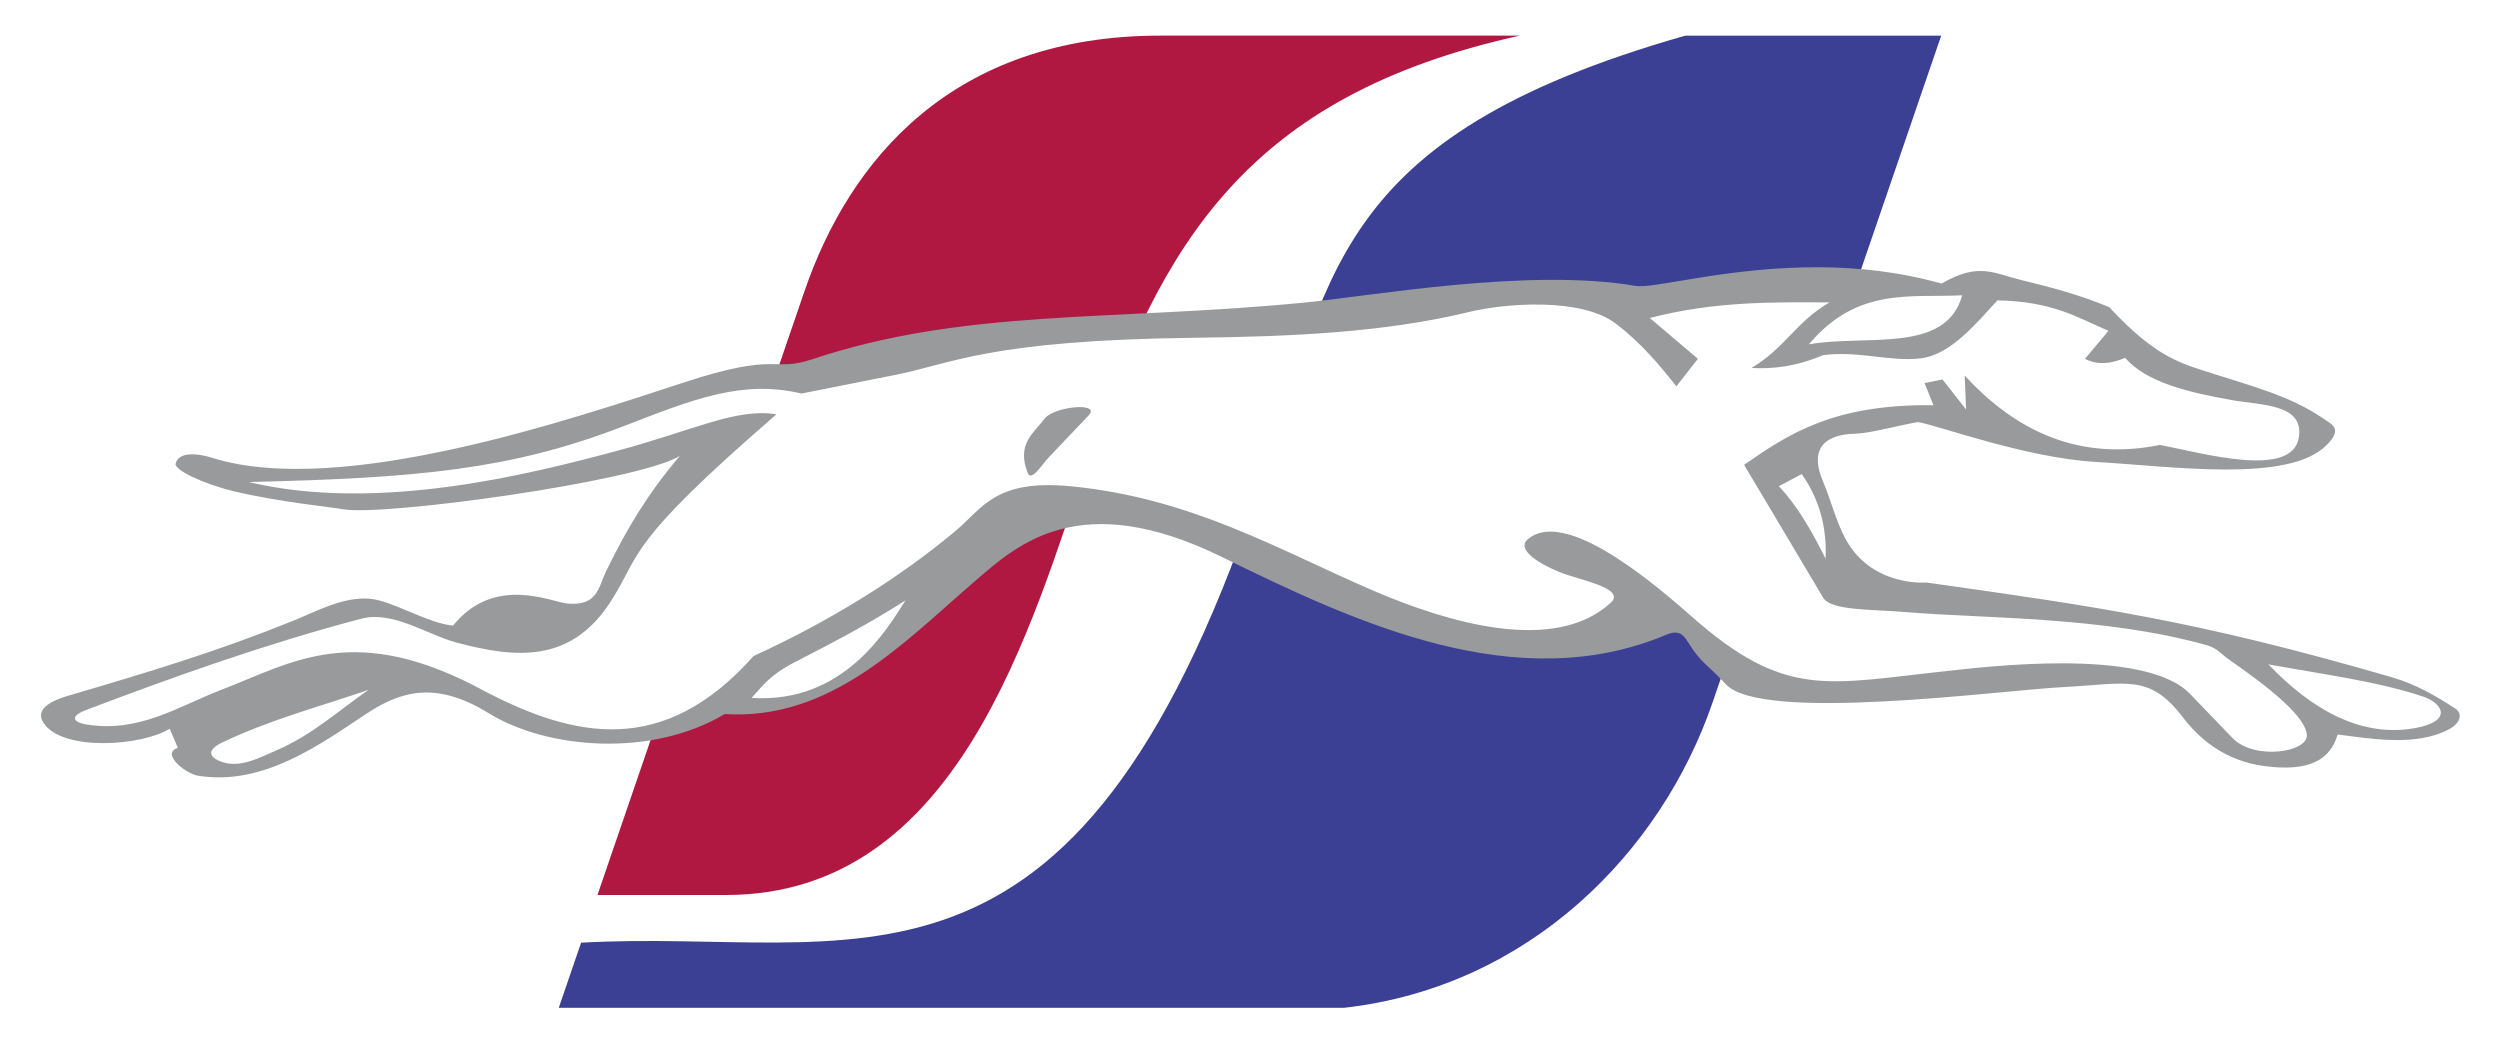 <?xml version="1.0" encoding="UTF-8" standalone="no"?>
<svg
   xmlns:dc="http://purl.org/dc/elements/1.1/"
   xmlns:cc="http://creativecommons.org/ns#"
   xmlns:rdf="http://www.w3.org/1999/02/22-rdf-syntax-ns#"
   xmlns:svg="http://www.w3.org/2000/svg"
   xmlns="http://www.w3.org/2000/svg"
   xmlns:sodipodi="http://sodipodi.sourceforge.net/DTD/sodipodi-0.dtd"
   xmlns:inkscape="http://www.inkscape.org/namespaces/inkscape"
   width="420.985mm"
   height="175.704mm"
   viewBox="0 0 420.985 175.704"
   version="1.1"
   id="svg8"
   inkscape:version="1.0.2 (e86c870879, 2021-01-15)"
   sodipodi:docname="Greyhound.svg">
  <defs
     id="defs2" />
  <sodipodi:namedview
     id="base"
     pagecolor="#ffffff"
     bordercolor="#666666"
     borderopacity="1.0"
     inkscape:pageopacity="0.0"
     inkscape:pageshadow="2"
     inkscape:zoom="0.33115194"
     inkscape:cx="953.52501"
     inkscape:cy="130.63096"
     inkscape:document-units="mm"
     inkscape:current-layer="layer1"
     inkscape:document-rotation="0"
     showgrid="false"
     showguides="true"
     inkscape:guide-bbox="true"
     inkscape:window-width="1920"
     inkscape:window-height="1051"
     inkscape:window-x="-9"
     inkscape:window-y="-9"
     inkscape:window-maximized="1"
     inkscape:snap-global="false" />
  <g
     inkscape:label="Ebene 1"
     inkscape:groupmode="layer"
     id="layer1"
     transform="translate(391.779,371.41)">
    <rect
       style="opacity:1;fill:#ffffff;fill-opacity:1;stroke:none;stroke-width:0.9;stroke-linecap:round;stroke-linejoin:round;stroke-dasharray:0.9, 1.8;stroke-opacity:1;stop-color:#000000"
       id="rect924"
       width="420.985"
       height="175.704"
       x="-391.779"
       y="-371.41" />
    <g
       id="g52"
       transform="translate(-340.179,-252.488)">
      <path
         style="opacity:1;fill:#3b4095;fill-opacity:1;stroke-width:0.9;stroke-linecap:round;stroke-linejoin:round;stroke-dasharray:0.9, 1.8;stop-color:#000000"
         d="m 275.288,-112.921 h -43.097 c -60.285,17.192 -59.813,41.17 -72.096,77.375 C 129.1,55.813 92.245,37.222 46.254,39.821 L 42.496,50.781 H 174.794 c 31.124,-3.544 53.341,-26.171 62.017,-51.477 z"
         id="path46"
         sodipodi:nodetypes="ccscccsc" />
      <path
         style="opacity:1;fill:#b01842;fill-opacity:1;stroke-width:0.9;stroke-linecap:round;stroke-linejoin:round;stroke-dasharray:0.9, 1.8;stop-color:#000000"
         d="m 49.007,31.792 h 21.619 c 39.099,0 51.278,-44.861 61.193,-73.937 12.146,-35.616 26.416,-60.603 72.508,-70.777 H 143.791 c -34.927,0 -52.314,20.857 -59.919,43.036 z"
         id="path48"
         sodipodi:nodetypes="csscssc" />
    </g>
    <g
       id="g928"
       transform="matrix(1.08,0,0,1.08,14.568,22.786)"
       style="stroke-width:0.926">
      <path
         id="path901"
         style="fill:#ffffff;fill-opacity:1;stroke:none;stroke-width:0.833;stroke-linecap:round;stroke-linejoin:round;stroke-dasharray:0.833, 1.666;stroke-opacity:1;stop-color:#000000"
         d="m -73.253,-319.828 c -5.421,0.137 -11.213,0.097 -15.992,3.051 -2.123,1.291 -4.093,2.978 -5.541,4.972 -0.421,1.347 1.364,1.476 2.268,1.162 5.429,-0.536 10.992,-0.06 16.316,-1.448 3.058,-0.904 5.83,-3.185 6.692,-6.331 0.075,-1.929 -2.598,-1.24 -3.743,-1.406 z m 8.924,0.723 c -0.294,0.001 -0.579,0.051 -0.873,0.169 -3.294,3.169 -6.228,7.293 -10.8,8.696 -5.44,0.861 -10.939,-1.08 -16.382,-0.147 -2.555,0.854 -5.153,1.681 -7.869,1.8 3.275,-2.745 6.099,-6.057 9.601,-8.502 0.972,-1.122 -0.723,-2.031 -1.752,-1.658 -8.875,-0.053 -17.896,0.069 -26.516,2.407 -1.324,0.834 -0.025,2.173 0.787,2.811 1.726,1.591 3.568,3.048 5.306,4.626 -0.658,0.889 -1.332,1.765 -2.019,2.632 -3.21,-3.733 -6.507,-7.585 -10.778,-10.136 -4.838,-2.275 -10.384,-2.028 -15.592,-1.773 -6.218,0.598 -12.181,2.508 -18.362,3.166 -18.619,2.465 -37.517,1.049 -56.201,3.205 -9.304,1.032 -18.231,3.963 -27.36,5.634 -2.955,0.451 -5.846,1.454 -8.846,1.432 -6.46,-1.296 -13.085,0.046 -19.172,2.298 -8.436,3.05 -16.789,6.48 -25.62,8.205 -13.006,2.757 -26.323,2.915 -39.537,3.56 -1.443,0.208 -0.943,2.228 0.356,2.119 5.241,1.03 10.576,1.447 15.914,1.305 11.901,0.052 23.646,-2.396 35.15,-5.23 7.515,-1.813 14.811,-4.398 22.259,-6.444 1.69,-0.41 3.42,-0.671 5.161,-0.697 -6.36,5.784 -13.085,11.303 -18.38,18.129 -3.796,4.72 -5.441,11.152 -10.552,14.77 -4.53,3.212 -10.429,2.92 -15.573,1.709 -4.44,-0.875 -8.434,-3.115 -12.785,-4.253 -4.715,-0.993 -9.351,1.038 -13.832,2.22 -11.555,3.528 -23.007,7.426 -34.26,11.826 -1.166,0.405 -3.22,1.325 -2.433,2.885 1.612,1.871 4.4,1.117 6.557,1.288 5.885,0.182 11.039,-3.074 16.35,-5.11 5.346,-2.065 10.499,-4.625 16.086,-5.708 6.941,-1.255 14.129,0.146 20.438,3.171 7.317,3.445 14.646,7.713 22.934,8.228 8.361,0.827 16.507,-3.17 22.299,-8.996 1.443,-1.469 2.883,-2.938 4.867,-3.642 11.705,-5.779 23.071,-12.583 32.587,-21.603 2.436,-2.308 5.701,-3.638 9.065,-3.613 9.47,-0.122 18.833,2.367 27.636,5.695 10.539,4.041 20.449,9.582 31.115,13.297 7.736,2.721 16.21,4.564 24.346,2.591 2.58,-0.766 5.187,-2.047 6.925,-4.149 0.978,-1.44 -0.517,-2.915 -1.844,-3.353 -3.697,-1.695 -8.058,-2.234 -11.173,-5.027 -0.371,-0.331 -0.819,-0.894 -0.071,-1.104 2.44,-1.552 5.515,-0.43 7.936,0.619 8.204,3.934 14.502,10.695 21.744,16.028 5.019,3.703 11.154,6.082 17.458,5.801 11.273,-0.262 22.387,-2.71 33.654,-2.559 6.196,-0.141 12.695,-0.054 18.448,2.583 2.725,1.476 4.542,4.144 6.816,6.182 1.835,1.605 3.341,3.909 5.883,4.414 2.939,0.753 6.499,0.654 8.905,-1.397 1.526,-1.756 -0.054,-4.054 -1.282,-5.487 -3.028,-3.378 -6.879,-5.883 -10.409,-8.694 -1.639,-1.373 -3.485,-2.497 -5.625,-2.845 -16.138,-4.058 -32.899,-3.7 -49.369,-4.99 -2.707,-0.237 -5.561,-0.116 -8.067,-1.374 -3.98,-6.719 -8.024,-13.401 -11.92,-20.169 5.13,-3.68 10.858,-6.681 17.163,-7.732 3.44,-0.724 7.036,-0.736 10.543,-1.059 1.464,-0.263 1.272,-2 0.652,-2.956 -0.531,-1.419 1.818,-0.55 1.958,0.542 0.893,0.874 1.407,2.428 2.731,2.683 1.539,-0.296 0.987,-2.253 1.064,-3.364 5.18,5.196 11.936,9.243 19.353,9.903 3.375,0.082 6.784,0.126 10.126,-0.337 6.183,0.926 12.469,3.117 18.759,1.781 2.332,-0.44 4.026,-2.697 3.762,-5.062 0.104,-2.256 -1.882,-3.887 -3.924,-4.337 -4.898,-1.239 -10.007,-1.504 -14.843,-3.038 -3.103,-0.913 -6.255,-2.146 -8.536,-4.533 -1.325,-0.633 -2.707,0.595 -4.123,0.387 -1.229,0.168 -1.465,-0.252 -0.449,-1.075 0.646,-1.044 2.067,-1.892 2.037,-3.175 -0.595,-1.225 -2.345,-1.275 -3.432,-1.978 -4.27,-2.02 -8.89,-3.292 -13.626,-3.442 -0.186,-0.031 -0.366,-0.048 -0.542,-0.047 z m -143.441,18.602 c 0.309,0.272 -0.969,1.203 -1.323,1.698 -2.131,2.106 -4.253,4.652 -6.274,6.605 -1.073,-2.874 1.243,-5.456 3.218,-7.253 1.252,-0.892 2.888,-1.03 4.378,-1.05 z m 112.593,8.544 c -0.16,0.005 -0.332,0.042 -0.478,0.015 -1.293,0.855 -3.045,1.214 -3.984,2.486 -0.038,1.469 1.571,2.267 2.185,3.488 1.886,2.547 3.35,5.419 4.986,8.151 0.862,0.972 2.166,-0.163 1.816,-1.24 -0.07,-4.511 -1.396,-9.125 -4.115,-12.724 -0.1,-0.155 -0.248,-0.182 -0.408,-0.176 z m -140.33,20.08 c -0.089,-0.004 -0.179,0.006 -0.27,0.031 -4.258,2.27 -8.382,4.855 -12.68,7.023 -3.326,1.786 -6.841,3.368 -9.517,6.114 -0.734,0.78 -2.401,1.837 -1.47,3.049 1.427,0.872 3.278,0.294 4.86,0.263 5.608,-0.687 10.8,-3.602 14.564,-7.779 2.11,-2.21 3.929,-4.723 5.449,-7.365 0.218,-0.617 -0.316,-1.309 -0.937,-1.336 z m 213.716,9.803 c -1.356,0.131 -1.119,1.814 -0.232,2.399 4.41,4.556 10.065,8.329 16.447,9.234 3.205,0.111 6.742,0.316 9.583,-1.43 1.51,-0.818 1.567,-3.036 0.188,-4.009 -2.3,-1.841 -5.39,-2.174 -8.138,-2.984 -5.894,-1.323 -11.862,-2.423 -17.848,-3.211 z m -298.278,4.226 c -0.049,0.003 -0.099,0.009 -0.15,0.02 -7.515,2.344 -15.136,4.567 -22.22,8.057 -1.368,0.518 -2.414,2.438 -1.069,3.554 2.444,2.04 5.944,1.122 8.584,-0.005 4.44,-1.874 8.612,-4.324 12.386,-7.323 1.136,-0.94 2.487,-1.686 3.425,-2.832 0.314,-0.68 -0.221,-1.508 -0.957,-1.47 z" />
      <path
         id="path66"
         style="fill:#989a9c;fill-opacity:1;stroke-width:0.833;stroke-linecap:round;stroke-linejoin:round;stroke-dasharray:0.833, 1.666;stop-color:#000000"
         d="m -92.599,-323.329 c -14.247,-0.071 -25.739,3.406 -28.631,2.911 -16.727,-2.866 -41.27,1.608 -51.911,2.63 -29.947,2.876 -52.745,0.896 -76.462,8.806 -6.324,2.109 -5.037,-1.272 -19.871,3.574 -17.264,5.64 -53.699,18.085 -73.693,11.794 -2.591,-0.815 -5.309,-0.881 -5.704,0.949 -0.195,0.901 4.172,3.095 9.173,4.288 6.905,1.648 15.437,2.494 16.83,2.768 6.095,1.196 46.077,-4.311 52.607,-8.291 -5.101,6.029 -8.199,11.267 -11.508,18.012 -1.141,2.327 -1.223,5.411 -5.952,5.003 -2.585,-0.223 -11.424,-4.558 -17.892,3.437 -4.012,-0.378 -9.565,-3.929 -12.989,-4.195 -4.215,-0.328 -8.259,1.957 -12.181,3.538 -11.496,4.636 -21.754,7.747 -34.829,11.588 -1.828,0.537 -5.425,1.803 -3.86,4.217 2.943,4.538 15.387,3.623 19.685,0.924 l 1.264,2.982 c -2.734,0.91 1.265,4.045 3.133,4.347 10.239,1.655 19.101,-4.933 26.31,-9.683 5.292,-3.487 10.744,-5.165 19.013,-0.072 9.229,5.685 25.466,6.92 36.811,0.143 16.55,1.035 27.864,-11.118 39.026,-20.729 6.553,-5.642 16.268,-14.697 38.598,-3.717 21.079,10.365 45.978,21.847 69.19,12.08 1.895,-0.797 2.633,-0.045 3.288,1.001 2.293,3.661 2.918,3.376 6.004,6.719 5.577,6.04 42.589,0.95 52.822,0.429 9.612,-0.489 13.195,-2.122 18.369,4.646 2.548,3.333 6.451,6.81 12.673,7.666 7.169,0.986 10.399,-1.024 11.523,-4.903 5.083,0.61 12.244,1.962 17.437,-0.859 1.626,-0.883 2.169,-2.355 0.91,-3.184 -3.049,-2.006 -6.302,-3.85 -9.807,-4.867 -30.862,-8.955 -46.062,-11.026 -72.677,-14.794 0,0 -8.6,0.752 -12.666,-6.936 -1.461,-2.762 -2.226,-5.967 -3.406,-8.732 -2.425,-5.682 0.806,-7.411 4.903,-7.53 2.505,-0.073 6.264,-1.175 9.856,-1.82 3.172,0.508 16.754,5.579 27.748,6.217 12.108,0.702 29.989,3.312 35.935,-2.578 2.628,-2.603 0.959,-3.211 -0.556,-4.246 -4.972,-3.398 -11.014,-4.996 -16.73,-6.823 -5.257,-1.68 -9.138,-2.477 -16.543,-10.476 -4.463,-1.89 -9.252,-3.158 -14.009,-4.307 -3.942,-0.952 -6.378,-2.76 -12.152,0.626 -6.558,-1.861 -13.064,-2.524 -19.08,-2.554 z m 22.296,4.376 c -2.501,9.217 -15.153,6.057 -23.909,7.648 7.563,-8.986 15.804,-7.239 23.909,-7.648 z m 5.504,0.786 c 8.798,0.195 12.51,2.721 17.305,4.75 l -3.665,4.372 c 1.991,1.026 4.099,0.758 6.266,-0.152 3.254,3.742 9.498,5.308 16.583,6.576 4.626,0.828 11.311,0.562 10.507,5.79 -1.005,6.534 -14.906,2.497 -21.655,1.206 -12.307,2.488 -22.201,-1.843 -30.452,-10.819 l 0.214,5.289 -3.681,-4.682 -2.787,0.572 1.377,3.448 c -15.556,-0.202 -22.627,4.497 -29.517,9.3 l 12.332,20.722 c 1.213,2.038 7.641,1.791 12.737,2.224 12.179,1.035 30.973,0.66 47.004,5.155 1.524,0.427 2.133,1.18 2.881,1.769 1.921,1.515 12.496,8.278 12.787,12.231 0.202,2.736 -8.213,3.993 -11.574,0.505 l -6.671,-6.924 c -7.077,-7.345 -32.553,-4.101 -37.856,-3.538 -18.752,1.992 -25.154,4.464 -39.928,-8.592 -7.464,-6.596 -19.992,-16.633 -25.473,-11.928 -1.585,1.361 0.927,3.455 5.113,5.148 2.864,1.158 10.314,2.457 7.862,4.717 -8.772,8.084 -25.452,3.12 -37.168,-1.93 -14.517,-6.257 -28.263,-14.434 -47.103,-16.225 -11.765,-1.119 -13.668,3.438 -17.941,7.005 -9.008,7.52 -19.62,14.038 -31.457,19.48 -14.066,15.83 -27.929,12.711 -41.748,5.56 -20.419,-11.178 -30.099,-4.578 -41.301,-0.273 -6.666,2.562 -12.757,6.743 -21.05,5.361 -1.573,-0.262 -2.923,-1.127 0.143,-2.287 14.035,-5.311 27.994,-10.288 42.779,-14.188 4.946,-1.305 10.357,2.518 14.868,3.717 9.183,2.442 17.898,3.328 24.159,-6.576 4.786,-7.571 2.145,-8.587 25.732,-29.02 -6.289,-0.997 -12.804,2.456 -24.66,5.647 -13.927,3.749 -37.524,9.696 -57.615,4.919 26.248,-0.622 40.828,-1.889 58.528,-8.743 10.88,-4.213 18.431,-7.238 27.646,-5.054 l 14.758,-2.932 c 8.666,-1.721 14.506,-5.38 46.397,-5.762 15.083,-0.181 29.746,-0.815 42.876,-4.014 5.449,-1.328 17.496,-2.391 23.016,1.858 3.904,3.006 6.688,6.347 9.364,9.721 l 3.359,-4.289 -7.505,-6.361 c 10.097,-2.615 19.038,-2.476 28.019,-2.43 -5.262,3.052 -6.771,6.962 -12.151,10.221 3.297,0.173 6.86,-0.187 11.151,-2.001 5.522,-0.727 10.384,1.068 15.224,0.5 4.721,-0.553 8.742,-5.58 11.973,-9.042 z m -143.2,16.644 c -1.859,0.023 -4.573,0.722 -5.401,1.833 -1.658,2.224 -4.381,3.903 -2.609,8.434 0.568,1.451 2.319,-1.413 3.252,-2.395 l 6.254,-6.576 c 0.878,-0.923 -0.05,-1.314 -1.496,-1.297 z m 112.679,10.446 c 2.843,4.045 3.922,8.476 3.717,13.187 -2.126,-4.259 -4.409,-8.263 -7.291,-11.293 z m -139.735,19.686 c -2.885,4.508 -9.62,16.139 -24.007,15.213 1.671,-1.805 2.799,-3.542 6.621,-5.509 6.661,-3.429 11.802,-6.131 17.386,-9.704 z m 212.495,9.979 c 8.255,1.523 17.095,2.642 24.197,5.055 2.87,0.975 4.785,3.832 -1.497,4.914 -8.175,1.408 -15.836,-2.781 -22.699,-9.969 z m -296.192,3.97 c -4.691,3.201 -8.686,6.967 -14.303,9.401 -3.047,1.32 -6.017,2.984 -9.047,1.668 -1.579,-0.686 -1.849,-1.734 0.556,-2.881 7.41,-3.534 15.177,-5.576 22.794,-8.188 z" />
    </g>
  </g>
</svg>
